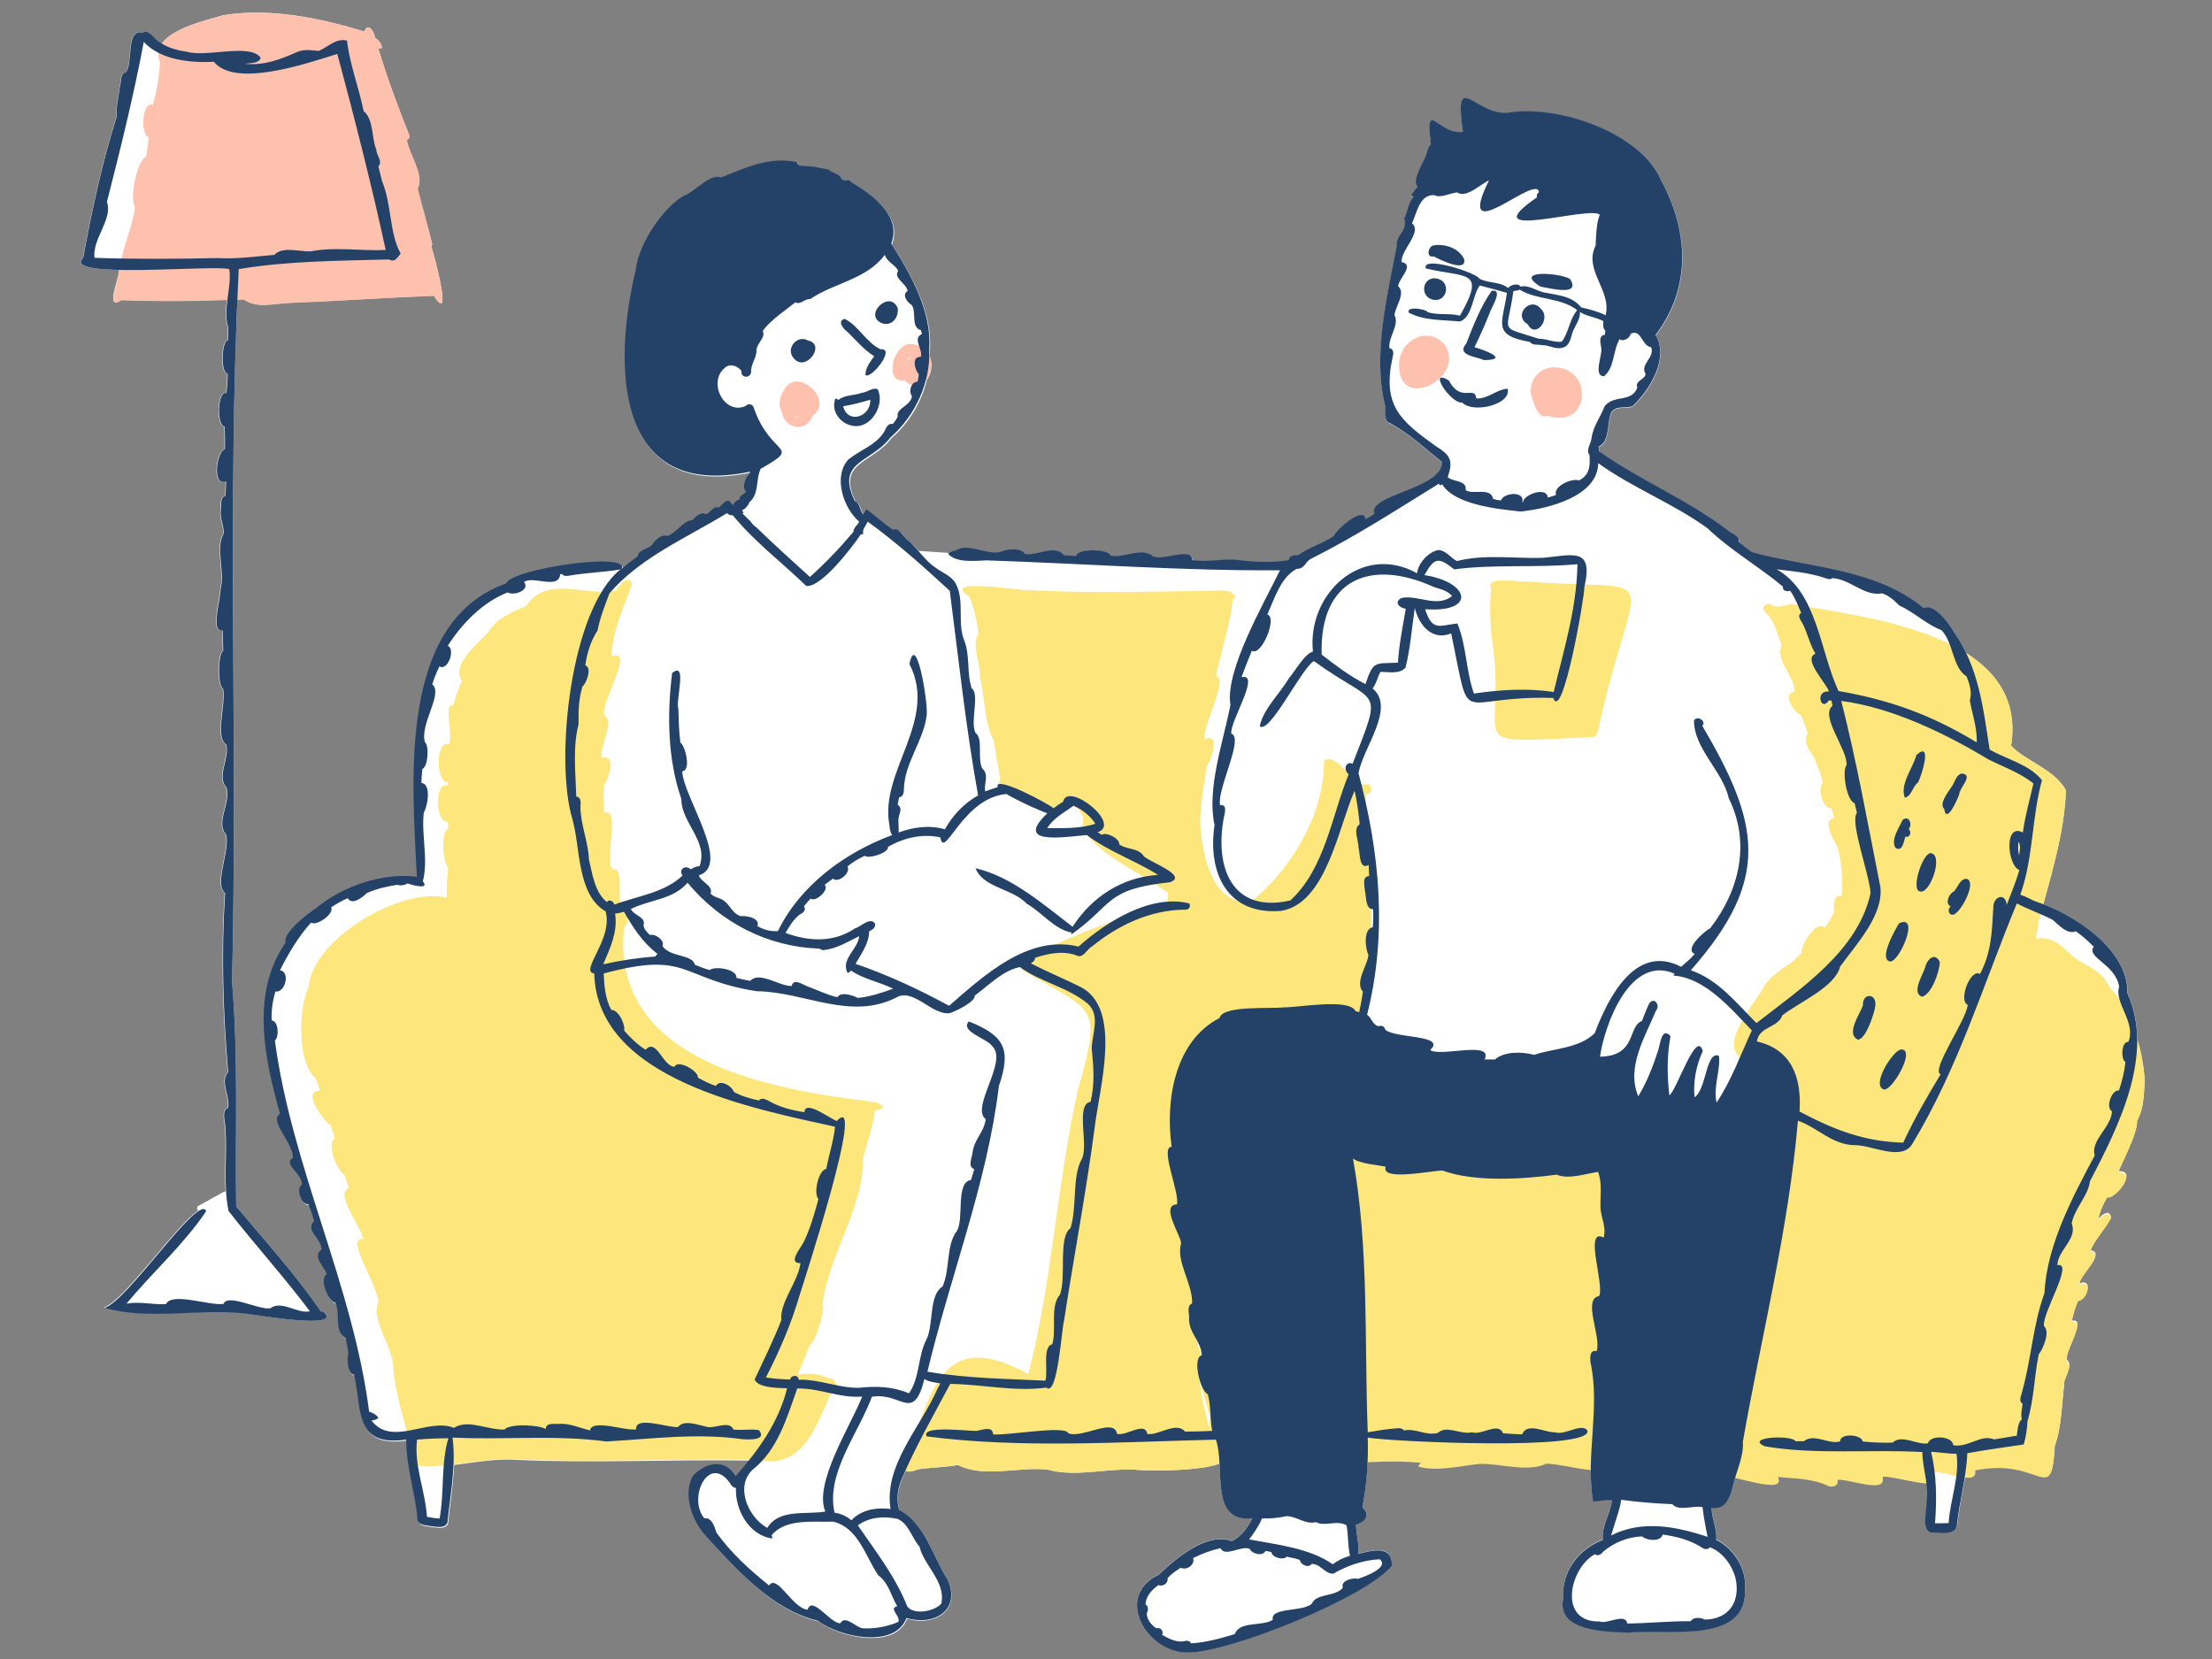 <?xml version="1.0" encoding="UTF-8"?> <svg xmlns="http://www.w3.org/2000/svg" xmlns:xlink="http://www.w3.org/1999/xlink" version="1.1" id="レイヤー_1" x="0px" y="0px" width="960px" height="720px" viewBox="0 0 960 720" style="enable-background:new 0 0 960 720;" xml:space="preserve"><rect x="0" y="0" width="960" height="720" fill="#808080" stroke="none"/> <style type="text/css"> .st0{fill:#FFFFFF;} .st1{fill:#FDE67C;} .st2{fill:#FEC1AE;} .st3{fill:#244267;} </style> <g> <g> <path class="st0" d="M930.8,469c-0.4-6-1.4-12.1-3.2-17.9c-0.1-6.8-1.3-13.5-4.2-19.9c0.5-17.9-20.5-32.5-36.6-38.7 c4.4-16.2,9.3-32.8,9.8-49.6c-5.3-9.2-16.6-12-23.8-19.2c3-19-5.8-31.6-19.5-40.3c-1.5-3.1-3.2-6-5.2-8.9 c-1.8-3.3-8.7-12.8-13-10.3c-20.9-17.5-51-17.7-74.7-24.4c-2-1.4-3.9-3-5.8-4.5c0.8-2.4-2.4-3.2-3.9-4.4 c-17.9-13.8-38.6-22.1-56.7-34.9c0-0.7,0-1.4-0.1-2c5-2,3.5-10.3,5.5-14.9c2.6-3.4,6.4-1.2,9.4-2.8c7.4-7,15.8-20.9,9.8-30.7 c15.6-20.7,14.4-44.9,2.4-67.2c-8.8-20.5-44.5-32.9-66.3-29.3c-14.1,1.6-23.8-19.9-19.7,8.3c-10.7,1.7-16.5-15.5-13.9,5.5 c-1.6,1.4-1.6,4-2.6,5.9c-1,2.4-5.8,10.2-3.2,12.5c-1,1.2-1.9,2.4-2.8,3.6c0.4,0.3,0.7,0.5,1.1,0.8c-2.2,2.1-2.7,6.4-3.9,9.1 c-0.3-0.5-0.6-1-1-1.6c3.7,7.3-2.9,7.9-2.5,14.2c-4.2,21.9-10.2,46.5-5.2,68c1,2.6-0.8,7.7,2.5,8.5c8.2,4.5,15.1,10.9,22.4,16.8 c0.4,11.7-32.6,14.2-29.3,22.5c-1.2,0.8-2.4,1.6-3.7,2.3c-1.2-6-12.9,4.7-14,7.4c-5,3.3-10.6,4.8-15.5,8.3c-1.9-0.2-3.8,0.3-4,2.1 c-8.2,1.3-15.8,0.7-23.5-0.2c-6.3-0.3-12,1.1-18.4,0.2c0.1-6-12.6,0.4-16.8-1.6c-5.4-4.3-12.4,0.9-18.6-0.4 c-0.8-2.9-14.6-3.2-14.9,0.2c-1.7-0.1-3.4-0.2-5.2-0.3c-4.2-5-11.7,0.4-17-0.6c-1.9-2.9-8.1-2.2-10.9-0.8 c-6.1,1.2-14.3-4.2-19.1-0.7c-1,0.1-1.9,0.4-2.7,0.9c-4.5-0.3-9-0.6-13.6-0.9c-1.3-1.5-2.7-3-4.2-4.2c-2-1.4-3.8-5.7-6.5-4.6 c-4-2.7-7.8-6.3-11.6-8.9c-0.4,0.8-0.9,1.5-1.4,2.3c-1.4-1.8-1.4-4.9-3.6-5.8c-8.5-17.5,7.1-16.6,15.4-27.6 c7.6-6.6,13.1-15.6,15.5-25.5c1.9-2.6,2.6-6.6,1.3-9.9c0-1.1,0-2.2,0-3.2c1.1-16.1-8-32.2-16.5-45.6c4.7-12.2-8.8-21.5-17-26.4 c-0.7-0.8-1.7-1.4-2.7-0.9c-1.7,0.2-2-1.7-3.2-2.4c-1.5-0.9-3.1-1.3-4.3-2.4c-1.6-0.3-3.2-0.7-4.8-0.9c0,0,0.1,0,0.1,0 c-1.5-0.4-3.1-0.4-4.7-0.6h0.1c-1.6-0.2-4,0.4-4.4-1.7c-11.6-2.7-22.5,2.4-32.8,6.6c-5.1-1.9-11.3,6.2-16.4,8 c-9.2,5.3-19.6,21.2-20.7,31.7c-9.9,40.8-9.9,100.6,49.5,88c0,0.3-0.1,0.6-0.2,0.9v0c-1.8,1.6-3.4,5.7-1.6,7.8 c-0.7,1.2-3,1.5-2.7,3.4c-1.3,0.1-2.2,1.2-3,2.4c-2-3.7-3.8-1.1-6,1.1c-2.3-0.9-3.7,2.2-5.6,2.9c-2.1-1.4-4.5,1.1-5.9,2.5 c-4.2,0.4-6.7,5.4-10.8,6.9c-2.5-1-5.6,1.9-6.8,4c-1.7,1.7-6,2.1-6.1,4.8c-2.5,1.8-4.7,3.5-7.1,5.6c4.4-7.9-48.2,0-50,6.2 c-47,16.7-40.9,84.9-38.8,127.3c-14.8-1.9-32.3,4.1-43.8,13.7c-2.5,1.5-14.8,10.8-13.1,14.8c-15.4,22-9.2,50.5-2.5,74.4 c-5.1,2.9,6,13.2,5.6,19.1c-4.6,2.8,4.4,7.4,3.9,11.7c-2.7,1.3-0.3,8.9,2.8,8.4c1,2.4,1.8,4.8,2.5,7.3c-4.1,4.3,3.4,7.9,3.2,12.4 c-4.2,3.1,1.5,7.9,2.3,10.8c-3.4,1.5,0.5,11.9,3.7,12.2c2.4,4.7-0.8,12.5,4.5,15.5c0.5,2.2,0.9,4.4,1.2,6.6 c-0.7,2.2-0.5,8.8,2.5,9.2c3.4,15.5,0,31.4,22.6,28.2c-0.1,11.4,3.7,22.3,4.8,33.7c-0.3,3.6,3.8,3.4,6.3,3.9 c2.2,0.2,5.8,1.1,6.8-1.7c0.8-8.3,2.2-16.8,2.6-25.3c9.1-1.1,18.2-2.9,27.4-2.2c33.2,1.5,67.4-0.3,100.9,0.3 c-1.9,2.3-3.8,4.6-5.7,6.9c-5.2-7.8-13.2-5.7-18.8,0.1c-4.2,8.1-0.4,18.8,5.1,25.4c13.5,14.8,29.1,32.5,49.2,37.4 c9.2,7,33.4,12.4,38.5-1.2c11.8,3.5,23.4-3.4,17.8-16.5c-6.5-10.1-10-24.8-21.2-30.5c-1.2-4.7-0.8-8.6,1.1-13.3 c0.5-1.3,1.1-2.6,1.7-3.9c1.1,0.7,3.3,0.3,5.3-0.6c5.7-0.9,11.6-0.8,17.4-1.9c11.6,5.8,26.4,0.6,39,2c12.5,3.6,27-1.1,40,0.2 c5.9,0.5,26.7,0.3,34.5-2.8c0.6,11.8,0,25.3,14.2,23.6c-1.9,4-4.9,8.1-8.9,9.9c-10.9-3.9-23.9,7.3-31.7,14.6 c-19.9,9.5-4.8,34.4,13,33.8c18.4-0.2,76.7-23.8,88.1-37.5c0.7-9.4-8.8-6.8-14.6-5.3c0.6-4.1-0.8-8.6-0.9-12.7 c3.7-1,6.6-4.1,2.8-7.6c1.3-6.4,1.9-13.1,2.2-19.7c7.9-0.5,15.8-0.5,23.6,0.3c-0.6,0.4-1.1,1-1.5,1.6c8.2,2.3,18.3-0.3,26.8-1.2 c9.2-0.1,20.7,3.8,28.9-0.1c6.2,0.3,12.7,2.1,19.1,2.8c0,4.7,0.2,9.3,1,13.8c2.3-0.2,5.5-0.8,8.2-0.7c-0.6,5.8-4.7,11.4-3.9,17.3 c-10.5,3.9-18.1,13.9-17.3,25.4c-3,14.6,18.9,14.4,28.5,14.9c16.4-1.9,52.1,5.6,50.4-19.6c0.7-8.1-4.9-17-12.5-20.7 c0.5-4.6-1.9-9.3-2-13.9c5.9,1,7.9-4.1,9.1-8.8c0.3-1.4,0.7-2.9,1.2-4.3c8.8,2.1,22,5.8,18.2-0.5c7.4,0.7,15.1,0.6,21.9,3.8 c1.8,1.1,5.3-0.1,4-2.5c4.3-0.9,22.2,6.5,19.7-1.3c2.5-0.7,13.7,2.6,19.3,2.8c0.3,2.7,0.5,5.3,0.1,8c0.2,3.6-2.4,11.8,1.9,13.3 c3.7-0.2,10,1.7,11.3-3c0.7-7,2.2-14,3.4-20.9c3,0.3,4.9-0.2,4.2-3.1c29-6,33.2,16.2,34.7-10.4c2.9-7.8,3-17.7,4-26.1 c-0.4-3.6,4.4-8.4,1.2-11.1c-0.9-4,9-18.2,2.2-16.9c0.6-3.1,1.5-6.2,2.8-9c4.2-0.5,6.4-9.6,0.5-7.2c0-4,11.8-13.4,4.7-14.4 c2.2-5.2,6.4-9.4,9-14.2c-0.7-3.9-4-1.2-5.5,0.6c0.6-3.5,2.2-6.8,3.9-9.8c3,1.3,13.6-11.2,4.9-10.9c0.5-2.2,8.5-16.8,8-22.2 C930.5,481.2,930.4,474.9,930.8,469z"></path> <path class="st0" d="M140.2,569.2c-0.3,0-0.6,0-0.9,0c-11-16.1-24.5-30.9-36.8-45.6c-0.5-32.6,1-64.9-1.8-97.4 c2.4-99.1-1.8-197.3,2.3-296.2c0.9,0,1.9-0.1,2.8-0.1c5.5,4.1,13.7,1.7,20.1,1.5c20.7-0.8,41.7-2.3,62.4-3.1 c8.5,13.6,0-18.1-1.1-21.3c0.2-0.3,0.3-0.7,0.3-1.1c-1.9-8-4.3-16-6.3-24c3.1-5.9-3.6-14.5-4.7-21.2c0.9-0.4,1.2-1,1.2-1.7 c-5-12.5-9.7-25.1-13.6-38.1c0.5,0.1,1.1,0.1,1.6,0c0-2-1.6-3.6-3.1-4.6c0-2.6-3.1-6.8-4.5-2.6c-19.4-5.9-40.9-10.4-61.2-7.1 c-6.8,2-21.8,5.4-26.7,12.3c-0.2-0.2-0.5-0.3-0.7-0.4c-2.2-1-5.2-6.4-7.7-4.3c-7.3-1.7-4.1,12.5-7.1,17c-2.8,0.8-2,4-2.7,5.9 c-0.5,4.4-1.8,9-1.4,13.4c-6.4,20-10.8,40.9-14.6,61.4c-4,3.8,4.1,5,15.7,5.2c0,0.3-0.1,0.5-0.1,0.8c-0.3,3.9-6.1,17,1.1,12.3 c15.3,0.6,30.5,0.4,45.8-0.1c-0.6,4.2-0.9,8.4,0.4,12.1c0,1.9-0.1,3.7-0.2,5.6c-2.8-0.1-3.2,14.5-0.1,14.3c0,2.7-0.2,5.7-0.5,8.5 c-4.1-1.1-4.3,14.3-0.8,14.5c0.1,3.2,0.2,6.5,0.1,9.7c0,0,0,0.1,0,0.2c-3.5,0.6-5.8,16.4,0.5,13.9c0,2.1-0.1,4.2-0.3,6.3 c-2.4,0.6-1.6,3.7-1.9,5.6c-0.8,4,1.5,7.1,1.1,10.9c-3.6,6.6,0.8,16.4-1.3,24c0.4,3.3-4.7,18.9,0.9,17.9c0.1,2.9,0.2,5.9,0.3,8.8 c-2.3,1.1-2.5,15.2-0.1,16.5c1.4,6-3.6,21.4,1.4,24.2c1.6,6.1-4.4,13.8,0.1,18.7c2.1,6.3-4.9,15.2-0.2,20.3 c1.9,7.1-5.4,21.6-0.4,25.5c-1.7,25.6-0.9,51.6,1.3,77.7c-3.7,4.1,1,10.6,0,15.5c-3.4,1.3-0.8,7.1-1.1,9.9c0,0,0-0.1,0-0.1 c0.5,8.8-0.4,17.7,0.2,26.5c-0.2,0-0.5,0-0.7,0.1c-3.7,2-7.3,4.1-11,6.1c-0.9,0.5-0.8,1.6-0.2,2.1c-9,5.6-32.8,40.1-41,42 c19.5,5.6,41.1,0.1,61.3,2.5C110.2,570.5,150,577.5,140.2,569.2z"></path> </g> <g> <path class="st1" d="M930.8,469c-0.6-9.6-2.9-19.6-7.4-28.1c0.8-3.9-6.1-9.7-8.4-13.3c-2.3-5.9-9.8-8.5-14.8-12 c-4.6-4.3-9.6-9.7-16.7-8.2c0.1-1.7,1.2-4.8,1.2-7.2c4.8-18.6,11.2-37.9,11.9-57.3c-5.3-9.2-16.6-12-23.8-19.2 c7.7-48.5-61.6-55.5-95.5-61.6c-2.7,0.5-5.4,1.9-8.1,0.7c-2.2-2-5.6,0.9-3,3c4,3.6,5.1,9.2,7,14.3c-2.9,6.9,6.1,13.4,5.5,20.3 c-5.8,0.5,0.6,9.5,2.8,9.9c1.2,2.6,2.2,5.3,3.1,8.1c-2.3,2.4,0.5,8,2.6,9.9c1.4,3.8,3,7.5,4,11.4c-2.7,2.5,0.4,12.2,3.5,10.9 c0.5,1.5,1,2.9,1.4,4.5c-6.2,0.3,0.8,11.3,1.5,12.8c1.8,6.6,2,14.1,1.8,21c-3.6-1.1-3.9,4.2-3.3,6.6c-1.1,2.6-2.4,4.9-4.3,7.1 c-3.3-3.6-10.7,7.8-9.8,10.8c-1.5,1.6-3.1,3-4.8,4.6c-4.4,2.6-10.8,7.3-12.6,12c-24.4,34.5-6.6,23,6.7,47.5c2,8.2-4.8,15.8-4,24.2 c-12.5-7.4-27.1-8.9-40.7-13.1c-20.7-10.7-43.5-10.8-65.6-16.3c-56.3-16.2-99.6,0.1-95.9,65.1c4.4,32.6-6.2,68.6,6.5,99.2 c14.9-1.6,30.3-3.2,45.4-1.7c-0.6,0.4-1.1,1-1.5,1.6c8.2,2.3,18.3-0.3,26.8-1.2c9.2-0.1,20.7,3.8,28.9-0.1 c9,0.5,18.8,4.2,27.4,2.6c7.2,0.5,15.3,3.3,22.3,1.7c5.2-0.7,24.3,6.2,25.4,0.8c4-0.6,30.1,9.1,25,0.7c7.4,0.7,15.1,0.6,21.9,3.8 c1.8,1.1,5.3-0.1,4-2.5c4.3-0.9,22.2,6.5,19.7-1.3c4.1-1.1,30.6,8.1,19.9-1.8c4.6-2.4,22.3,6.7,20.2-1c29-6,33.2,16.2,34.7-10.4 c2.9-7.8,3-17.7,4-26.1c-0.4-3.6,4.4-8.4,1.2-11.1c-0.9-4,9-18.2,2.2-16.9c0.6-3.1,1.5-6.2,2.8-9c4.2-0.5,6.4-9.6,0.5-7.2 c0-4,11.8-13.4,4.7-14.4c2.2-5.2,6.4-9.4,9-14.2c-0.7-3.9-4-1.2-5.5,0.6c0.6-3.5,2.2-6.8,3.9-9.8c3,1.3,13.6-11.2,4.9-10.9 c0.5-2.2,8.5-16.8,8-22.2C930.5,481.2,930.4,474.9,930.8,469z"></path> <path class="st1" d="M577.2,438.2c4.8,0.3,6.9,5,10.8,6.9c7.5,1.8,7.8-52.7,6.6-59.2c0.6-4.4,1-8.9,1.1-13.3 c1.8-9.1-3.9-18.7-2.7-28c3.4-0.1,2.5-5.3-0.8-4.1c-5.8-0.9-12.4-14.2-17.6-10.3c0.3,22.8-14,47-31.8,61.3 c-16.8,1.5-21.2-21-21.9-34c0-8.3,1.6-16.8,2.8-24.8c2-2.5,6.2-15.4-0.9-11.7c-1-6.3,10.7-26.9,4.9-27.7 c2.5-11.2,6.1-22.2,7.4-33.5c0.5-0.1,0.9-0.3,1.2-0.7c-1.7-3-5.2-3-8.3-2.7c-27.6,0.3-55.1,1.2-82.7-0.3 c-3.6,0.1-37.7-5.5-24.7,2.8c2.2,5,3.3,10.7,4.1,16.1c-3.3,4.8,0.9,13.2,0.7,19.2c2.1,8.9,1.7,19.4,5.9,27.3 c0.7,5.6,1.9,11.2,2.9,16.8c-4,6,8.9,6.7,12.4,9.1c5.6,2.9,11.1,12.7,15.3,2.3c5.5-1.9,9.9,4.6,7.5,9.6 c8.5,12.9,25.6,19.1,37.6,28.3c-0.1,1.7-0.2,3.3-0.3,5.2c-8.4,0.8-65.1,20.4-63.3,28c31.5,19.1,35.3,13.8,24.3,52.6 c-9,40.7-11,82.5-21.4,123c-38.4-21.2-41.8,8.4-53.5,37.6c-2.6,5.2,1.5,5.4,5.4,3.7c5.7-0.9,11.6-0.8,17.4-1.9 c11.6,5.8,26.4,0.6,39,2c12.5,3.6,27-1.1,40,0.2c6.9,0.6,34.3,0.2,37.2-4.6c3-3.2-0.6-9.2-0.6-13.3c5.2,1-2-14.6-1.8-18 c-3-6.9-6.3-54.9-13.4-51.2c-3.7-24.4-1.6-49-0.3-73.4C516.9,439.7,547.9,439.3,577.2,438.2z M525.1,614.9 c-0.2,1.5-0.3,3.1-0.3,4.7c-1.7-6.7-3.6-13.4-4.2-20.3C522.1,604.5,523.6,609.7,525.1,614.9z M521.3,587.8 c-2.8-6.4-3.4-13.2-3.6-20.1C518.7,574.5,520,581.1,521.3,587.8z"></path> <path class="st1" d="M379.7,478.3c-44.3-5.3-115.3-17.2-108.8-76c2.3-1.3,2.1-7.4-0.8-7.9c-3-4.2,1.5-17.6-4.5-17.3 c-3.1-4.7,3.7-27.3-3.4-24.2c-0.2-4.1-0.3-8.1-0.1-12.2c1.6-1.6,6-13.6-0.9-11.8c-1.2-5.3,5.9-15.4,1-18.6 c-1.7-4.8,13.8-30,3.1-25.3c0.6-11.1,5.1-21.1,9-31.3c-1.1-4.9-5.7,0.1-6.9,2.5c-13.5,3.2-29.5-7.3-39.3,7 c-6,2.3-13,5.5-16.2,11.2c-3.6,4.1-16.5,14.1-11.4,21.1c-1.5,3.4-2.8,6.9-3.7,10.5c-4.8-0.7,0.3,12.7-2.1,17 c-5.9-1.8-5.5,17.5-0.2,16.4c-0.1,0.5-0.1,1.1-0.2,1.6c-5.9-2.3-5.4,16.7,0.1,15.6c0.1,1,0.1,1.9,0.2,2.9 c-3.4,1.4-2.5,14.6-0.1,17.1c-0.4,4.3-0.7,8.6-0.6,13c-20-4.9-58.4,18-60,38.9c-4.4,9.1-4.9,33,3.1,39.4c0.6,1.8,1.3,3.6,1.9,5.5 c-8.6-0.3,2.5,14.3,4.5,14.8c0.7,2,1.4,4,2,6c-4,2,0.9,13.9,4.1,15.6c0.6,1.9,1.2,3.8,1.9,5.7c-6.3,3.1,5.7,17.2,6.3,22.3 c-8.6-1.5,7.3,21.7,6.4,27.5c-3,7.4,6,18.8,6.5,27.3c0.6,11.4,5.2,24.6,7.8,36.3c0.6,2.4,0,6.5,3,7.2c14.6,1.2,28.8-3.8,43.2-2.8 c34.3,1.6,69.7-0.5,104.4,0.3c19.7,4.5,25.6-15.7,32-29.9c2.2,0.4,3.2-2.6,1.4-3.7c-0.1-1.1-1.4-2-2.5-1.7 c-4.2-2.2-9.1-2.4-13.6-1.8c1.8-4.4,3.6-8.8,5.3-13.2c1.9,0.6,7-16.1,5.3-16.9c2.6-21.8,17.9-41.6,17.6-63.4 c1.7-7,4.4-13.9,5.2-21.1c0.9-0.1,1.8-0.3,2.7-0.7C385,481.1,381.2,478.3,379.7,478.3z"></path> <path class="st1" d="M647.3,276c7.9,48.8-16.5,46.6,43.6,43.9c2,0.1,2.6-2.1,2.8-3.7c16.3-73.4,30.6-59.2-30.6-63.8 c-3.6,0.4-18.5-2.6-16,2.7C646.5,262.1,646.7,269.2,647.3,276z"></path> <path class="st2" d="M340.2,169.4c-1.3,1.9-2,4.4-1.8,7c0.1,0.9,0.5,1.7,1,2.5c0,0,0,0,0,0c0,0,0,0,0,0l0,0 c1,7.4,10.7,8.9,13.2,1.6c0,0,0,0,0,0c0,0,0,0,0,0l0,0C362.5,173.7,345.6,158.5,340.2,169.4z M344.7,180.7 C344.7,180.6,344.7,180.6,344.7,180.7c0.7,0.3,1.4,0.5,2.2,0.6C346.1,181.6,345.4,181.4,344.7,180.7z"></path> <path class="st2" d="M395.8,149.3c-8.1-1-12.6,17.3-3.2,15.8C402.6,174.7,411.1,150.9,395.8,149.3z M393.3,156.7 C393.4,156.7,393.4,156.7,393.3,156.7C393.4,156.7,393.4,156.7,393.3,156.7c0.5-0.9,1.2-1.6,2.2-1.8 C395,155.4,394,156.1,393.3,156.7z M398.6,162C398.6,162,398.6,162,398.6,162C398.6,162,398.6,162,398.6,162 c0.4-0.9,1.1-1.6,1.7-2.4c0,0,0,0,0,0c0,0,0,0,0,0C400,160.6,399.3,161.4,398.6,162z"></path> <path class="st2" d="M674.1,159.4c-6.9,0.2-11.5,7.2-9.2,13.4c1,2.7,2.8,9.4,6.7,7.6C690.2,186.8,692,159.2,674.1,159.4z"></path> <path class="st2" d="M607.2,158c-0.6,21.4,29.4,6,19.8-8.4C619.6,141,607.2,147.9,607.2,158z"></path> <path class="st2" d="M187.6,105.9c-1.9-8-4.3-16-6.3-24c3.1-5.9-3.6-14.5-4.7-21.2c0.9-0.4,1.2-1,1.2-1.7 c-5-12.5-9.7-25.1-13.6-38.1c0.5,0.1,1.1,0.1,1.6,0c0-2-1.6-3.6-3.1-4.6c0-2.6-3.1-6.8-4.5-2.6c-19.4-5.9-40.9-10.4-61.2-7.1 c-9.1,2.7-32.6,7.7-27.6,20.4c-0.1,6.3-1.5,12.4-3,18.5c-4.6-2.1-5.7,13-1.9,13.9c-0.2,2.9-0.6,5.7-1.1,8.6 c-4.1,1.9-7.2,17.8-4.8,22c-1.3,9.5-6,18.7-6.9,28c-0.3,3.9-6.1,17,1.1,12.3c17.6,0.7,35.3,0.4,53-0.3c5.5,4.1,13.7,1.7,20.1,1.5 c20.7-0.8,41.7-2.3,62.4-3.1c8.5,13.6,0-18.1-1.1-21.3C187.5,106.6,187.6,106.3,187.6,105.9z"></path> </g> <g> <path class="st3" d="M411.4,685.8c-6.5-10.1-10-24.8-21.2-30.5c-1.2-4.7-0.8-8.6,1.1-13.3c5.9-13.9,13.8-27.7,21.1-41.4 c13.8,0.2,28.1,3.5,41.7,1.6c4.9,4.3,6.6-25.2,7.7-29.1c4.3-28.1,9.6-55.8,13.3-83.9c2-17,12.3-51.8-6.4-61 c-7.1-3.5-14.3-6.5-21.3-10.1c1.1-0.7,1.9-1.5,1.8-2.4c5.6-1.9,12.1-3.2,17.9-1.1c2.9,1.7,4.6-2.7,6.9-3.9 c11.2-9.1,24.8-15.6,39.5-15.9c1.9,0.2,3.5-0.5,2.7-2.7c-16.6-4.2-35.8,7.7-48.1,18.7c-21.9-5.3-41.1,12.6-56.2,25.7 c-13.3-7.2-26.6-13.4-40.6-18.2c2.5-4.4,5.9-8.9,5.9-14.1c1.6-0.8,3-1.7,2.5-3.5c-2.3-2.8-6,1.5-8.6,2.2c-9.4,6.3-20,5.7-30.2,2 c1.8-3,3.4-5.9,6.3-8.1c1.4-0.5,2.8-2,1.7-3.5c0.9-1.1,1.9-2.3,2.9-3.3c2.1,1.7,8.3-3.8,6.1-6c1.2-0.9,2.4-1.8,3.6-2.7 c2.3,2.2,7.9-2.6,6.3-5.2c2.2-2,4.8-3.4,7.5-4.7c1.6,1.5,10.6-1.3,10.1-3.9c6.9-3.9,14.8-5.8,22.7-4.1 c1.7,10.3,9.6-17.2,28.7-18.8c6.1,3.6,16.4,8.1,17.8,8.3c-14.8,14,6.8,10.4,17.1,9.5c9.3,7.1,20.9,11,30.9,17.3 c-15.6,1-28.7,9.5-37.1,22.5c-12.6-9.6-26.3-21.7-42.1-25.4c3.2,8.5,16.1,8.8,22.2,15.4c6.4,3.6,12.1,11.2,19.4,12.5 c0,0.3,0,0.5,0,0.8c18.3-12.8,14.2-19.6,42.7-22.6c8.3-2.8-8.8-8.8-11.3-11.3c-2.1-3.7-7.7-2.8-10.7-5.2c0.5-2.4-5.7-5.5-7.5-4.1 c-0.4-0.3-1.1-0.7-1.9-1.1c10.9-3.5-12.9-22.2-14.9-13.3c-1.1,0.7-2.6,1.7-4.2,2.9c-1.4-1.6-26-14.8-24.2-9.2 c-1.9,0.7-3.6,1.1-5.4,1.9c-0.8-3.4,1.9-7.2-1.3-10c-2.3-4.4,0.6-13-3-15.5c-2.3-5.4,2-16.7-1.6-19.3c-2.2-6.7-0.7-13.7-3-20.1 c-3.5-8.2,0.1-17.4-3.8-25.1c-1.9-3.7-6-4.9-9.1-7.3c-4.6-3.1-7.6-8.3-11.7-11.7c-2-1.4-3.8-5.7-6.5-4.6c-4-2.7-7.8-6.3-11.6-8.9 c-0.4,0.8-0.9,1.5-1.4,2.3c-1.4-1.8-1.4-4.9-3.6-5.8c-8.5-17.5,7.1-16.6,15.4-27.6c10.8-9.4,17.6-24,16.9-38.6 c1.1-16.1-8-32.2-16.5-45.6c4.7-12.2-8.8-21.5-17-26.4c-0.7-0.8-1.7-1.4-2.7-0.9c-1.7,0.2-2-1.7-3.2-2.4c-1.5-0.9-3.1-1.3-4.3-2.4 c-1.6-0.3-3.2-0.7-4.8-0.9c0,0,0.1,0,0.1,0c-1.5-0.4-3.1-0.4-4.7-0.6c0,0,0,0,0.1,0c-1.6-0.2-4,0.4-4.4-1.7 c-11.6-2.7-22.5,2.4-32.8,6.6c-5.1-1.9-11.3,6.2-16.4,8c-9.2,5.3-19.6,21.2-20.7,31.7c-9.9,40.8-9.9,100.6,49.5,88 c0,0.3-0.1,0.6-0.2,0.9c0,0,0,0,0,0c-1.8,1.6-3.4,5.7-1.6,7.8c-0.7,1.2-3,1.5-2.7,3.4c-1.3,0.1-2.2,1.2-3,2.4 c-2-3.7-3.8-1.1-6,1.1c-2.3-0.9-3.7,2.2-5.6,2.9c-2.1-1.4-4.5,1.1-5.9,2.5c-4.2,0.4-6.7,5.4-10.8,6.9c-2.5-1-5.6,1.9-6.8,4 c-1.7,1.7-6,2.1-6.1,4.8c-2.5,1.8-4.7,3.5-7.1,5.6c4.4-7.9-48.2,0-50,6.2c-47,16.7-40.9,84.9-38.8,127.3 c-14.8-1.9-32.3,4.1-43.8,13.7c-2.5,1.5-14.8,10.8-13.1,14.8c-15.4,22-9.2,50.5-2.5,74.4c-5.1,2.9,6,13.2,5.6,19.1 c-4.6,2.8,4.4,7.4,3.9,11.7c-2.7,1.3-0.3,8.9,2.8,8.4c1,2.4,1.8,4.8,2.5,7.3c-4.1,4.3,3.4,7.9,3.2,12.4c-4.2,3.1,1.5,7.9,2.3,10.8 c-3.4,1.5,0.5,11.9,3.7,12.2c2.4,4.7-0.8,12.5,4.5,15.5c0.5,2.2,0.9,4.4,1.2,6.6c-0.7,2.2-0.5,8.8,2.5,9.2 c3.4,15.5,0,31.4,22.6,28.2c-0.1,11.4,3.7,22.3,4.8,33.7c-0.3,3.6,3.8,3.4,6.3,3.9c2.2,0.2,5.8,1.1,6.8-1.7 c1.2-12.1,3.8-24.7,2.2-36.8c22.3,1.1,44.7-1.3,66.8,1.7h-0.1c19.6-1.1,39.2-3.8,59.1-1c2.7,0.2,10.8,0.6,7.2-3.9 c-3.5-0.7-7.4,0.2-11.1-0.3c-1.9-4.3-8.4,0.1-12.1-1.3c-3.4-0.7-9.5-3.1-11.9,0.2c-3.8,0.6-18.8-5.1-18.2,1 c-3.9,1-19.4-4.7-20,0.5c-4.5-1-8.8-3.3-14-2.8c-2,0-5.3-0.5-5.2,2.2c-2.8-1.8-15.6-2.5-18,0.2c-6.8,0.4-15.9-4.7-21.9-0.7 c-11.1-4.6-26.9,8.4-35.8-3.2c1-0.1,2.2-0.4,3-1.1c-0.6-1.2-2.3-2.3-4-2.7c-7-55-33.6-106.1-40.9-161.1c1.9-1.5,1.6-8.6-1.4-8.7 c-0.2-4.3,0.4-8.4,1.6-12.6c4.3,0.8,6.6-8.7,2-9.2c3.7-7.4,8.2-14.9,13.5-20.7c2.3,1.7,10.2-3.8,8.7-6.6c1-0.7,2.1-1.3,3.2-2 c0,0,0,0,0,0c1.3-0.7,2.6-1.4,4-2c1.8,3.3,6.5-0.4,8.3-2.2c4.2-1.9,8.7-2.9,13.2-3.6c1.4,0.5,3.2,0.2,4.5-0.6 c1.7,0.7,9.9,2.9,6.6-0.9c2.5-9.6-0.7-19.8,0.4-29.8c1.7-2.7,3.4-12.5-1-12.9c0-2,0.2-4.1,0.4-6.1c2.4-0.8,3.1-10,1.1-11.6 c-2.3-7.9,8.1-21.1,3.2-25.1c0.8-2.7,1.9-5.3,3.1-7.8c3.7,2.2,7.1-7.6,3.6-8.9c6.2-9.7,15.1-18.9,26-23.2c2.5,1.6,10-0.9,7.1-4.5 c0,0,0,0,0,0c3.8-2.9,15.2,3.5,15.7-3.4c0.3,0,0.5-0.1,0.8-0.1c0.7,1.1,2.2,0.9,3.4,0.7c7.2-1.3,14.8-1.4,22-2.7 c-21.8,17.4-28.5,82.5-21,108c3.7,12.4,1.9,33.1,14.5,40.4c3.5,11.9-11.6,26.2-4.9,27c1.2,46.1,69.2,58.6,104.5,66.5 c-0.6,6.1-2.7,12.2-3.8,18.3c-3.4,0.4-5.7,10.8-3.4,13.1c-1.8,6.5-3.6,13.2-6.7,19.2c-1.2,2.2-6.7,8.8-1.1,8.6 c-1.1,8.4-9.1,16.9-8.3,24.7c-3.4,8.8-7.7,17.4-11.6,25.8c1.3,3.2,7.9,3.7,14.1,3.8c-3.7,14.8-12.3,26.7-22.2,38 c-5.2-7.8-13.2-5.7-18.8,0.1c-4.2,8.1-0.4,18.8,5.1,25.4c13.5,14.8,29.1,32.5,49.2,37.4c9.2,7,33.4,12.4,38.5-1.2 C405.4,705.8,417,698.9,411.4,685.8z M465.9,349.7c3.7,1.5,7.3,4.4,9.5,7.8c-6.5,2.2-14,1.9-20.9,1.9 C457.2,355,461.8,352.7,465.9,349.7z M194.6,624.2c-3.3,10.8-1.7,23.3-3.8,34.8c-1.9,0-3.7-0.4-5.5-0.7 c-0.7-11.2-5.7-22.3-4.3-33.5C185.5,624.4,190,624.2,194.6,624.2z M406.8,602.9c-7.3,16.5-23.4,33.3-20.3,52 c-6.1-0.8-12.7,0.3-17,4.9c-2.2-1.9-4.7-2.9-7.3-3.3c-3.9-16.9,10.3-34.4,16.2-50.3c12.8-2.2,17.9,11.5,22.8-7.7 c2,1.3,4.6,1.4,6.9,1.9C407.6,601.3,407.2,602.3,406.8,602.9z M378.7,658.7c0,0-0.2,0.1-0.2,0.1 C378.6,658.8,378.7,658.7,378.7,658.7z M355.5,411.7c0.6,0.2,1.2,0.8,2.1,0.6c0,0,0,0-0.1,0c5.5-0.5,10.4-3.6,15.4-6 c-0.5,5.5-7.5,9.5-5.4,15.2c0.4,1.4,1.2,0.4,1.8-0.3c5.5,3.8,12.4,4.9,18.3,7.9c-4.9,1.8-10.1,3.5-15.3,4 c-2.1-1.1-7.4-2.9-8.9-0.3c-4.6-1.1-8.8-3.2-13.4-4.9c-1.9-0.8-5.7-3.4-6.4,0c-5,0.3-14.1-6.6-18-2.2c-2-0.4-4-0.8-6-1.3 c0.5-3.8-9.4-5.3-11.6-3.4c-2.2-0.6-4.3-1.4-6.4-2.3c-1.2-4.7-10.6-3.1-14.1-8.1c1.2-2.5-3.2-5.5-5.4-4.8 c-1.2-1.1-2.7-2.5-2.8-4.3c1.1-3.6-4.1-4-5.5-7c8.2-4.1,18.3-4,24.6-11.4C312.7,400.4,333.1,410.9,355.5,411.7z M325.3,217.9 c4.2-3.5,2.7-9.9,4.7-14.1c0-0.1-0.1-0.2-0.1-0.2c18.9-10.8,4.6-4.8-2.9-27c-0.6-1.4-2.6-1.5-3.4-0.4c-9.7,4.3-17.2-11.6-8-17.3 c2.2-1,4.9,0.3,6.2,2.1c-0.5,3.1,3.9,3.4,4.2,0.4c-0.3-3.3,2.5-6.2,2.3-9.5c0.2-3.1,4.2-5.4,2.7-8.3c3.8-5,9.2-8.4,14.2-12.4 c2.1,1.3,4.1-1.7,6.4-1.4c10.2-7,24.5-8.5,32.4-19.2c1,3.2,4.4,4.1,5.8,6.9c-2.2,3.4,3.6,5.4,4.1,8.8c-2.7,1.6-0.1,5,1.8,6.1 c2.2,3-0.6,9.7,4,10.9c0.2,0.6,0.2,1.2,0.4,1.7c-4.3,1.8,0.6,6.7-0.5,9.9c-4-0.4-2.7,5.6-0.9,7.4c0,1.2-0.2,2.3-0.5,3.4 c-2.8-0.2-4,4.3-2.4,6.2c-0.5,4.3-7.1,5.2-6.2,9c-0.6,1.1-1.3,2.1-2.1,3.1c-2-0.5-3,1.7-3.6,3.1c-3.5,6-10.5,8.1-15.7,12.3 c-6.7,7.2-2.3,21.1,4.7,27c-0.7,1.5-2.6,2.7-2.5,4.4c-5.8,6.9-12.2,13.6-18.9,19.6c-7.8-7.1-15.6-14.1-23.2-21.5c0,0,0,0,0,0 c-1.2-0.7-2.1-1.9-2.9-3.1c0,0,0,0.1-0.1,0.1c-1-1-2.1-2.1-3.1-3.1c0.2-0.1,0.4-0.2,0.6-0.3c-0.3-0.3-0.5-0.7-0.8-1 C323.5,220.9,324.7,219.4,325.3,217.9z M255.6,373.1c-0.3-8.1-3.7-15-3.7-23.3c0.2-1.5,0.3-3.9-1.8-4.1c-0.3-10.6-1.6-21.3,1-31.4 c-0.1-5.5,0-10.8,1.7-16.4c1.7-1.2,4.3-8.4,1.2-9.1c0.8-5.4,2.3-10.5,5.3-15.1c1.1-5.5,3.1-10.7,5.2-16.2 c13.6-15.8,34-24.3,51-34.8c1,1,1.8,0.8,2.6,1c9.6,11.7,21.1,20.2,31.8,30.6c6.5,0.8,19.7-16.5,23.7-22.4c0.4,0,0.7,0,1.1-0.2 c-0.7-1.8,1.2-3.7,1.9-5.3c12.6,9.1,24.5,19.8,35.6,30c3.8,29.4,7,59.6,12.3,88.8c-6,3.4-11,8.5-14.4,14.7 c-6.7-1.9-13.6-1-20.1,1.4c0.1-2-0.1-4.5-0.1-5.2c-0.2-2.2,2.3-5.3-0.3-6.8c0.2-1.1,0.4-2.2,0.6-3.3c1.8-0.1,2.1-2.1,2.1-3.5 c0.2-11.2,8.2-20.5,9.8-31.5c1.1-4-4.4-38.1-7.4-22.8c12.6,24.5-13.1,46.5-8.7,69.8c0.1,1.5,0.3,3.1,1.2,4.4 c-20.6,7.7-39.8,21.7-49.6,41.7c-3.2,0.2-6-0.5-8.9-2.2c1.4-3.5-4.9-4.6-7.3-4.3c-3.7-1.3-4.2-4.4-7-6.5c-1.9-1.7-4.4-1.4-6-3.3 c1.2-3.6-4.1-4.8-5.1-7.9c14.4-4.5-6.9-34.2-7.2-45.2c4-0.2,1.3-11.1-0.8-12.4c-0.7-4.9-0.7-9.7-0.9-14.7 c-1.3-3.3,4.1-21.1-2.7-15.5c-2.2,17.8-2,37.4,4,54.6c-0.1,10.4,11.9,18.4,7.9,29.2c-1.3,0.1-2.7,0.6-3.8,1.4 c-2.2-2.1-5.5-0.1-3.6,2.7c-7.8,7.5-19.8,8.9-29.6,12.6c-0.2-1.4-2.3-2.6-3.2-1.1C258.1,387.3,257.1,379.2,255.6,373.1z M267,396.9c0-0.1,0-0.3-0.1-0.4c1.3-0.1,2.6-0.4,3.9-0.8c3.9,6.8,8.1,13.4,14.6,18.3c-0.4,0.3-0.7,0.6-0.9,1.1 c-7.7,0.6-15.2,1.7-22.7,3.4C264.7,411.7,268.1,404.6,267,396.9z M347.1,561.9c1.5-4.9,29.2-89.6,16.1-75.4 c-2.8-0.8-13.8-9.5-14.1-3.8c-5.6-0.9-10.9-2.2-15.8-5.1c-1.2-0.6-2.9-1.3-3.9,0c-3.9-0.8-7.3-1.8-10.9-3.7 c-0.8-2.6-6.1-5.7-7.8-2.6c-2.7-0.9-5.3-2.2-7.8-3.6c0.4-2.8-8.7-8.1-10.2-4.7c-5.2-0.4-7.8-12.7-12.5-7.4 c-3.6-2.3-6.5-5.1-9.3-8.3c0.5-2.8-2.5-9.1-5.6-9c-2.6-4.8-3.1-10.4-3.3-15.8c37.3-10.1,32.9,2.4,66.5,7.7 c21,0.2,41,13.3,61.5,2.2c7.2-2.7,14.8,8.3,22.2,7.3c2.5-0.8,11.3-5,10.8-7.6c6.3-4.6,12.2-10.9,19.6-12.4 c9.1,6.6,20.9,8.7,29.6,16c5.5,5.2,1.7,13,1.6,19.4c0.8,7.8,1.4,15.2-0.5,23.1c-6.7,0.9-0.7,19-3.8,24.8c-4.3,7.6-2,20.8-4.9,30 c-5.5,4-1.7,21.1-4.6,28.9c-4.4,5-1.4,14.9-3.3,21.5c-4.5,1-1.7,11.9-3,15.8c-17-0.8-34.4-1-51.2-3.9c9.8-41.2,26-82,31-123.9 c5.4-15.9,2.7-21.8-13-28.1c-4.1,4.3,7.9,7.4,10.1,10.7c7.1,6.5-9.6,26.7-2.8,31.7c-0.7,5.7-5,8.7-5.7,14.4 c-0.2,2.2-2.3,6.2,0.7,7.3c-0.4,1.6-0.9,3.2-1.4,4.7c-6.8,1-2.9,16.9-6.1,22.1c-4.8,6.2-2.9,16.6-6.2,24.1 c-6.2,3.9-3.7,16.5-7.1,23.2c-3.7,7.1-2.7,16.2-7.5,23.2c-7.1-3-14.2-3.2-21.8-2.4c-8.9,0.1-17.2-3.8-26.1-3.5 c0-2.2-3.2-2.2-3.7-0.1c-3.5-0.1-7-0.3-10.5-0.9C338.3,586.4,343.5,574.3,347.1,561.9z M326.8,637.7c10.7-8.5,14.6-22.1,19.2-35.1 c10-0.2,18.2,4.3,28.2,3.5c-5,12.6-21.2,37.8-16,49.9c-8.4,1.5-20-1.4-25.2,7.1C324.6,658.5,318.8,644.9,326.8,637.7z M389.9,703.9c-4.7,2-9.9,3-15,2.8c-3.2,0.1-8-6.2-10.2-2.2c-4.4,0.1-12.3-12.3-14.2-5.9c-6.5-0.5-13.4-15.8-16.7-10.5 c-8.5-6.8-16.5-14.1-22.9-23c-0.7-2.4-2.1-6.8-5.2-6.1c-7.6-9.1,2.4-29.3,11.8-14.3c0.4,0.6,1.2,1,1.9,1.1 c-0.4,9.5,5.7,20.6,15.8,21.9c0-0.5-0.2-1-0.3-1.5c6.4-7.3,17.7-5.5,26.7-5.8c10.8,2.5,14,15,19.5,23.2c4.7,3.5,5.5,8.8,8.3,13.5 C385.5,698.1,390.9,701.3,389.9,703.9z M408.5,696c-3.1,3.5-12.2,5-14.8,1.1c-4.9-12.6-13.8-24-21.4-35.1 c4.9-3.6,11.3-4.1,17.3-2.8c4.8,2.1,6.2,8.4,9.5,12.1C400.8,679.2,410.7,686.6,408.5,696z"></path> <path class="st3" d="M634.6,174.7c4.6,4.9,21.5,0.9,19.7-6c-4.9,0.3-8.7,4.6-13.6,4.2c-0.6-5.9-6.7,2.2-11.9-7.8 C619.2,159.4,629.7,175.4,634.6,174.7z"></path> <path class="st3" d="M644.1,156.3c11.3-0.2,0.3-4.4-4.2-5.6c2.5-5,4.8-10.3,6.9-15.6c0.7-2,5.7-9.8,0.6-8.9 c-4.7,6.6-8.1,15.3-11,22.8C631.8,154.3,640.7,154.7,644.1,156.3z"></path> <path class="st3" d="M668.6,124.4c3.7,0.6,17.8,4.4,12.8-3.3C677.4,118.4,656.1,116.8,668.6,124.4z"></path> <path class="st3" d="M622.3,111.3c2.3,1.3,14.5,7.3,13.1,1.1c-2.3-4.8-8.7-6.9-13.7-5.8C619.6,107.7,619,111.9,622.3,111.3z"></path> <path class="st3" d="M622.1,130.1c5.7,1.1,7.9-7.3,2-9.1C617.3,119.2,615.7,128.9,622.1,130.1z"></path> <path class="st3" d="M663,140.7c3.4,6.6,10.3-2.4,5.8-6.6C664.3,128.3,656.4,136.9,663,140.7z"></path> <path class="st3" d="M367.4,143.7c4,3.7,7.3,8,12,10.9c-1.8,2.5-3.8,5-3.8,8.2c0,0,0,0,0,0c2.6,1.8,13.3-11.9,6.6-11.2 c-6.2-2.8-9.6-10.3-15.6-13.2C363.3,139.2,365.8,142.5,367.4,143.7z"></path> <path class="st3" d="M369.6,184.7c8.2,2,14.7-9,11.3-15.8c-2.3-0.9-4.6,1.5-7,1.6c-3,1.2-7.5,0.8-10,3.1c-0.7-0.6-1.5-1.1-1.6,0.2 C360.9,178.7,364.7,183.7,369.6,184.7z M377.7,173.5c0.3,7.4-9.7,10.8-11.8,2.8C369.9,175.7,373.8,174.6,377.7,173.5z"></path> <path class="st3" d="M383.1,140.4c4.3,1.1,7-2.8,6.5-6.7C386.1,125.3,374.1,137.2,383.1,140.4z"></path> <path class="st3" d="M344.5,155.5c5.1,6.3,14.2-6,6.2-7.7C346,145,340.7,151.4,344.5,155.5z"></path> <path class="st3" d="M832.4,339.6c1.5-2.7,6.5-18.5-0.7-11.9c-1.5,5.7-7.3,12.7-5,18.5C829.7,345.5,830.1,341.2,832.4,339.6z"></path> <path class="st3" d="M825.7,355.9c-1.5,3.4-5.2,8.4-3.1,12c3,2.1,3.6-2.5,4.3-4.8c2.1,0.6,2.8-2,1.5-3.3 C830.2,357.5,828.3,353.6,825.7,355.9z"></path> <path class="st3" d="M850.3,344.7c0.1-2.8,6.4-8.4,1.2-9c-2.3,0.4-3,3.2-4,5c-1.5,2.4-6.3,8-3.7,10.4 C844.7,357.8,849.4,347.3,850.3,344.7z"></path> <path class="st3" d="M833,386.8c4.4,1.9,10.3-14.8,5.5-16.4C835,368.5,829.2,385.6,833,386.8z"></path> <path class="st3" d="M824.2,400.7c-1.6,2.6-9.1,15.6-3.9,16.6C824.3,417.6,833.5,396.5,824.2,400.7z"></path> <path class="st3" d="M808.5,436.4c-1.4,3.9-7.5,12.2-2.2,14.8c3.6,0,7.5-12.5,7.6-14.9C814.4,430.8,808.1,431,808.5,436.4z"></path> <path class="st3" d="M835.8,418.8c-0.7,3.6-6.7,12-1.6,13.8c4.2-1.3,7.5-10.8,7.7-15C840.1,413.6,837.1,415.5,835.8,418.8z"></path> <path class="st3" d="M853.5,381.4c-2.8-0.1-3.8,3.6-5.4,5.4c-2.2,0.9-4.2,5.3-1.5,6.6c-1.4,1-1.1,3.7,0.9,3.6 C850.6,396.9,858.3,382.7,853.5,381.4z"></path> <path class="st3" d="M824.8,455.5c-3.5,0.9-12.5,15-7.5,17.2C820.5,474.8,832.2,454.7,824.8,455.5z"></path> <path class="st3" d="M140.2,569.2c-0.3,0-0.6,0-0.9,0c-11-16.1-24.5-30.9-36.8-45.6c-0.5-32.6,1-64.9-1.8-97.4 c2.5-103.5-2.2-206,2.9-309.4c21.3-3.6,43.6-3.6,65.3-4.2c2.6,1.5,3.7-1.1,5-2.6c-4.9-8.4-3.9-21.3-8-31.1c0,0,0,0.1,0,0.1 c-0.5-2.3-1.2-4.5-1.7-6.8c2.1-2-0.9-4.9-0.9-7.3c-2.1-5.1-1.1-13.2-5.5-16.7c-2.1-10.5-6-20.1-7.2-30.6 c-4.7-1.2-8.2,2.8-12.3,4.5c-2.7-0.2-6.1-0.9-9.2,0.4c-7.5,3.3-14.2,6-22.9,5.2c2.4-0.4,6.4-0.1,6.9-2.7 c-4.7-6.4-23.8,0.1-32.2-2.6c-3.9-0.5-8.1-1.7-11.3-3.9c-2.2-1-5.2-6.4-7.7-4.3c-7.3-1.7-4.1,12.5-7.1,17c-2.8,0.8-2,4-2.7,5.9 c-0.5,4.4-1.8,9-1.4,13.4c-6.4,20-10.8,40.9-14.6,61.4c-10.1,9.5,56.6,2.9,63.4,4.9c1.2,8.3-3.1,17.7-0.4,25.4 c0,1.9-0.1,3.7-0.2,5.6c-2.8-0.1-3.2,14.5-0.1,14.3c0,2.7-0.2,5.7-0.5,8.5c-4.1-1.1-4.3,14.3-0.8,14.5c0.1,3.2,0.2,6.5,0.1,9.7 c0,0,0,0.1,0,0.2c-3.5,0.6-5.8,16.4,0.5,13.9c0,2.1-0.1,4.2-0.3,6.3c-2.4,0.6-1.6,3.7-1.9,5.6c-0.8,4,1.5,7.1,1.1,10.9 c-3.6,6.6,0.8,16.4-1.3,24c0.4,3.3-4.7,18.9,0.9,17.9c0.1,2.9,0.2,5.9,0.3,8.8c-2.3,1.1-2.5,15.2-0.1,16.5 c1.4,6-3.6,21.4,1.4,24.2c1.6,6.1-4.4,13.8,0.1,18.7c2.1,6.3-4.9,15.2-0.2,20.3c1.9,7.1-5.4,21.6-0.4,25.5 c-1.7,25.6-0.9,51.6,1.3,77.7c-3.7,4.1,1,10.6,0,15.5c-3.4,1.3-0.8,7.1-1.1,9.9c0,0,0-0.1,0-0.1c0.7,11.7-1.1,23.3,1.3,35 c11.6,14.8,24,28.5,35.3,43.5c-5.6,1.2-12.2-5-17.2-1.3c-4.9,0.8-18.6-6.6-20.3-1.9c-6,0.9-22.4-5.3-25,0.1 c-5.6,0.3-11.5-1.3-17.1-0.2c11.1-13.5,25.1-25.9,34.6-40.2c-3.3-7.8-34.6,39.7-44.2,42c19.5,5.6,41.1,0.1,61.3,2.5 C110.2,570.5,150,577.5,140.2,569.2z M94.3,112c-17.6,0.4-35.9,0.5-53.3-0.1c-1-8.3,8.1-16.8,5.4-24.3c5.9-23,11.6-46.1,16-69.4 c7,7.6,19.5,9.2,30.4,8.6c9.2,11.4,39.9,0.9,53.6-3.4c7.6,28.4,14.8,56.6,21,85.1c-10.9,0.5-22.2-1.5-32.5,0.6 c-4.7,0.2-12.5-2.3-15.8,1.5C110.8,111.3,102.7,112.5,94.3,112z"></path> <path class="st3" d="M923.3,431.1c0.5-19.2-23.5-34.5-39.9-39.9c0.1,0,0.2,0.1,0.2,0.1c-2.2-0.9-4.5-2.3-6.8-3 c5.7-15.9,4.9-33.3,9.4-49.7c-5.5-6.9-15.1-8.9-22.7-13.3c-2.8-17.9-4.7-35.7-15.5-51c-1.8-3.3-8.7-12.8-13-10.3 c-20.9-17.5-51-17.7-74.7-24.4c-2-1.4-3.9-3-5.8-4.5c0.8-2.4-2.4-3.2-3.9-4.4c-17.9-13.8-38.6-22.1-56.7-34.9c0-0.7,0-1.4-0.1-2 c5-2,3.5-10.3,5.5-14.9c2.6-3.4,6.4-1.2,9.4-2.8c7.4-7,15.8-20.9,9.8-30.7c15.6-20.7,14.4-44.9,2.4-67.2 c-8.8-20.5-44.5-32.9-66.3-29.3c-14.1,1.6-23.8-19.9-19.7,8.3c-10.7,1.7-16.5-15.5-13.9,5.5c-1.6,1.4-1.6,4-2.6,5.9 c-1,2.4-5.8,10.2-3.2,12.5c-1,1.2-1.9,2.4-2.8,3.6c0.4,0.3,0.7,0.5,1.1,0.8c-2.2,2.1-2.7,6.4-3.9,9.1c-0.3-0.5-0.6-1-1-1.6 c3.7,7.3-2.9,7.9-2.5,14.2c-4.2,21.9-10.2,46.5-5.2,68c1,2.6-0.8,7.7,2.5,8.5c8.2,4.5,15.1,10.9,22.4,16.8 c0.4,11.7-32.6,14.2-29.3,22.5c-1.2,0.8-2.4,1.6-3.7,2.3c-1.2-6-12.9,4.7-14,7.4c-5,3.3-10.6,4.8-15.5,8.3c-1.9-0.2-3.8,0.3-4,2.1 c-8.2,1.3-15.8,0.7-23.5-0.2c-6.3-0.3-12,1.1-18.4,0.2c0.1-6-12.6,0.4-16.8-1.6c-5.4-4.3-12.4,0.9-18.6-0.4 c-0.8-2.9-14.6-3.2-14.9,0.2c-1.7-0.1-3.4-0.2-5.2-0.3c-4.2-5-11.7,0.4-17-0.6c-1.9-2.9-8.1-2.2-10.9-0.8 c-6.1,1.2-14.3-4.2-19.1-0.7c-1.3,0.1-2.5,0.7-3.5,1.4c3.6,4.1,11.6,3.1,16.7,2.9c42.5,1.4,84.9,4.6,127.4,4.3 c-6.9,14.3-24,43.6-21.5,58.5c-3.2,16.3-10.3,36.2-6.9,52.1c-3.1,20.8,5.6,39.3,29.1,37.2c19.5-3.4,24.7-36.5,31.7-52.1 c1.1,4.8,1.7,9.6,2.2,14.5c-3.1,2.1-0.4,7-0.5,10.1c0.7,2.4,0.2,10,4.4,7.6c0.1,1.6,0.1,3.2,0.2,4.8c-3.3,0.2-1.9,4.4-1.8,6.5 c0.6,2.4,0.1,7.9,3.5,7.9c0.2,2.6,0.1,5.2-0.1,7.8c-4.2,0.7-3.3,9.3-1.9,12c-0.3,4.5-6.1,11.8-2.4,16c-0.4,3-1,5.9-1.6,8.9 c-0.6-0.2-1.2-0.3-1.6-0.5c-2.9-5.7-24.6-1.5-31.3-1.6c-5.3,0.7-26.5-1-27.7,4.6c-19.6,10.1-23.6,35.9-20.8,55.9 c-5.3,0.1,3.5,19.7,2.3,25c-7.4,0.3,1.8,13.6,1.8,16.9c-2.3,8,5,17.3,4.8,26.1c-2.3,0.9-1.4,3.9-1.3,5.8 c-0.6,6.8,5.3,10.5,5.5,16.7c-4.3,0.9-0.7,15.5,2.6,16.9c1.4,5.2,0.9,10.6,1.9,15.9c-3.9,0.2-7.8,0.3-11.8,0.3 c-3.8-4.6-11.9,2-16.4,1c-0.9-5.6-9.2,1.1-13.1,0c-1.2-7.3-15.2,2.2-21.2-0.3c-1.1-3.6-26.9,1.2-32.6,0.5 c-0.1-3.8-4.8-1.9-7.1-1.5c-2.9,0.2-24.7-2.6-21.7,2.4c40.8,5.3,83.7,2.4,125.5,1.4c4.2,11.8-3.1,36.3,15.8,34.1 c-1.9,4-4.9,8.1-8.9,9.9c-10.9-3.9-23.9,7.3-31.7,14.6c-19.9,9.5-4.8,34.4,13,33.8c18.4-0.2,76.7-23.8,88.1-37.5 c0.7-9.4-8.8-6.8-14.6-5.3c0.6-4.1-0.8-8.6-0.9-12.7c3.7-1,6.6-4.1,2.8-7.6c1.9-9.8,2.6-20.1,2.3-30.2c8.7,1.7,98.3,6,95.3-3.1 c-2.7-3.4-9.6,2.3-14.1,0.8c-4,0.3-12-4.6-14.2,0.9c-2.8-0.1-5.6-0.2-8.3-0.5c-2-5-9.4,1.1-13.5-0.4c-4.9,1.2-10.9-3.3-14.8,0.3 c-5.4,1.3-9.3-2.1-14.7-1.1c-0.8-1.1-2.1-1-3.3-0.9c-4.2,0.3-8.2,1-12.4,1.7c-1.5-39.4,0.6-79.9-6.4-118.8 c3.1,2.4,11.9,2.9,14.2,3.6c-2.2,6.3,19.7,1.7,24.6,1.6c13.9,5.1,34.7,3.8,49.6,1.8c5.2,2.2,12.4-0.4,18-1.2 c1.8,5.2,0.9,10.1,1,15.6c0.3,4.6,2.6,8.2,1.4,12.9c-8.8-4.5,0.5,20.5-2,25.4c-7.4,1.2,1.2,17.9-1.1,23.9c-3-0.8-2.9,3-2.6,5 c4.3,19.8-2.3,40.6,1.1,60.3c2.3-0.2,5.5-0.8,8.2-0.7c-0.6,5.8-4.7,11.4-3.9,17.3c-10.5,3.9-18.1,13.9-17.3,25.4 c-3,14.6,18.9,14.4,28.5,14.9c16.4-1.9,52.1,5.6,50.4-19.6c0.7-8.1-4.9-17-12.5-20.7c0.5-4.6-1.9-9.3-2-13.9 c5.9,1,7.9-4.1,9.1-8.8c1.4-6.5,5-13.4,4.5-19.9c8.2-46.7,19.8-92,23.9-139.3c8.4,2.9,14.8,10.4,24.4,10.6 c7.5-0.2,20.3,7.1,25.1-0.3c20-32.9,30.9-69.3,45.5-104.6c5,2.6,10.4,4.5,15.4,7c2.8,2.2,6.2,6.6,10.2,5.1 c2.8,1.9,5.3,4.2,7.8,6.7c-3.6,4.5,9.5,7.6,11,17.3c-2.2,7.2,7.5,15.6,4,24c-3.1-0.3-3.3,7.6-1.3,8.7c-0.4,4.3-1.4,8.2-2.8,12.4 c-3.2-0.5-5.9,7.5-3,9c-0.3,7-9.4,12.5-7.5,19.2c-9.7,18.1-20.9,39.3-21.8,59.7c-5,13.7-5.7,28.4-9.6,42.4 c-0.3,1.8-1.9,4.4,0.1,5.6c-0.2,2.2-0.9,4.6-0.3,6.8c-1.7,1-2,5.3-2.2,7.1c-3.3,0.5-6.6,1.1-9.9,1.6c-5.7-2.4-11.4,3.8-17.7,2.5 c-0.2-4-10-4.6-11-0.8c-4.6,0.9-11.3-4.1-15.3-0.3c-4.1,0.1-8.6,0-13-0.5c-0.4-3.1-9.9-3.8-9.8,0c-5.3,1.4-11-3.7-15.8-0.1 c-1.2,0-2.3,0-3.5,0c-1.8-2.9-22.3-1.8-13.4,2.2c22.4,3.8,45.6,1.2,68.4,2.5c0,7.2,3,14.3,1.8,21.6c0.2,3.6-2.4,11.8,1.9,13.3 c3.7-0.2,10,1.7,11.3-3c1-10.5,4.1-20.8,4.5-31.4c8.1-1.5,17.3-2.7,24.5-3.8c0.9-3.1,1.5-6.8,1.6-10c3-10.3,2.9-19.4,4.9-29.1 c1.9-2.4,5.1-9.9,2.3-12.2c-1.1-5.5,13.3-28.1,5.8-26.5c0.1-6.5,8.9-11.5,6.2-18.1c1.2-6.5,7.4-12.4,7.9-18.3 C919.6,488.7,935.2,457.5,923.3,431.1z M547.7,659c3.5,0.1,7.1-0.2,10.6-1c4.4,0,8.3,3.8,12.8,2.6c3.9,2.1,9.2-1.1,13.3,1.4 c0.8,4.3,0.5,8.9,1.5,13.2c-2.7,0.8-5.3,2-7.5,3.7c-10.1-7.1-24.2-8.5-36.3-10.8C544.7,664.9,547.1,660.7,547.7,659z M598.8,676.7 c4.3,3.6-6.4,7.5-9.4,8.5c-2.2-0.6-7.8,0.7-6.6,3.9c-3.5,4-11.6,2.4-13.4,6.8c-3.7,3.8-18.3,1.5-17,7.1c-4.7,3-14.5,0.4-16.5,6.2 c-6.1,1.8-12.6,3.7-19,4c-0.5-1.2-2-1.3-3.1-0.9c-3.3,0.6-6.7-1.2-9.5-2.8c1-1.5-0.8-3.5-2.4-2.8c-2.2-1.4-4.2-3.8-4.2-6.5 c0.6-1.2,0.9-3-0.5-3.8c0-3.7,2.8-6.5,5.6-8.5c1.8,0.9,4.4-0.9,3.9-3c1.7-1.8,3.5-3.1,5.7-4.5c2.5,1.3,6.4-1.3,5.4-4.2 c3.8-1.9,7.8-3.4,11.9-4.3c1.9,4.1,8.9-1.3,12.7,0.3c0.9,2.2,5.6,3.4,6.8,0.9c0.9,0.1,1.8,0.3,2.6,0.5c0.1,2.3,5.2,3.7,6.6,2 c1.9,0.4,3.9,0.7,5.7,1.4c0.3,2.2,3.9,3.7,5.2,1.7c4.1,0.2,5.6,4.3,9.3,4.3C584.8,679.4,591.6,677.1,598.8,676.7z M791.6,250.7 c1,0.3,2.7,1.2,3.6,0.2c7.8,0.4,14,8.1,21.6,6.6c3.2,1.1,5.3,3.1,7.5,5.3c6.5,2.9,11.7,8.2,18.3,10.7c5.3,5.5,4.6,16,10.9,20.1 c1.4,3.5,2.4,6.9,1.4,10.4c1.1,6.2,3.2,11.8,3,18.2c-19.2-11.6-36.9-18.3-60-22.3c-8.1-17.4-9.2-42.9-26.8-52.8 C777.9,247.9,784.7,248.5,791.6,250.7z M623.1,193.6c-15.5-11.1-23.3-17.7-18.7-38.6c0.4-1.5,0.6-3.6-1.4-3.9 c-0.6-4.8,4.5-10.1,2.2-14.4c0.4-3.7,5-9.5,1.6-12.5c0.1-3.2,7.4-9.2,1.5-10.5c-0.5-5.1,9.1-12.9,4.5-16.8 c2.2-4.7,3.3-12.6,9.7-12.2c2.6,1.4,7-0.9,9.9-1.2c4,2.7,10.1-3.6,13.8-5.2c-15.5,31.4,20.8-3.4,21.7,5.1 c-0.7,0.5-1.2,1.3-0.8,2.2c-29.1,20,23,3.4,27.2,7.6c-1.6,3.7-1.7,11-1.8,13.4c-5.4,10.6,7.1,19.5,4.3,30.2 c-3.2-1.6-7.4-2.7-10.6-3.4c-4-5.1-10.5-5.3-16.2-6.5c-3.2-0.7-6.7-3.4-10.1-2.5c-1-1.7-4.4-0.8-5.4,0.6c-3.4-2.8-8.3-2-12.4-4 c-1.2-2.7-25.3-10.3-23.3-4.5c17.5,4.2,26.4,0.2,14.8,20.5c-4.5-1.2-9.4-0.1-14-1.5c-0.5-1.4-9.6-2.8-8.2,0.2 c6.6,3.5,14.8,3.1,22.2,3.8c5.4-1.7,5.4-11.3,8.6-15.6c4,1,7.9,2.1,11.8,3.2c-1.9,13.3-6.6,18.4,10,21.3c1,1.6,3.6,1,5.3,1.4 c2.5-0.1,4.6,1.3,7.1,1.3c4.4,0,5-3,6.1-7c1.1-2.7,3.4-5.7,3.2-8.7c3,2,7,2.2,10.2,4c-0.2,1.3-0.3,3.3,0.8,4 c0,0.7-0.1,1.1-0.2,1.9c-3.2,0.4-1.6,4.3-1.5,6.3c0.2,2.9-3.5,11.7,1.1,11.7c4.6-3.5,3.9-11.3,6.8-16.1c1.7,1.3,4.4-0.5,4.9-2.4 c4.6-2.1,4.7,5.4,8.8,5.9c1.7,4.6-5.1,7.5-2.4,11.6c-0.4,2.6-4.8,2.9-3.6,5.9c-2.5,6.7-10,2.9-14.2,8.1c-1.8,4.8-4.9,8.4-5.7,13.9 c-0.1,2.1-2.6,5.3-0.9,7.1c0.4,4.7,0.2,8.8-4.5,11.2c-2.9-1.1-11.3,2.4-10,6.3c-1.2,0.5-2.2,0.8-3.6,1.1c-0.3-4.8-10.4-1.4-10.7,2 c-0.1,0-0.1,0-0.3,0c1.1-5-8.2-4.1-9.3-0.7c-1.2-0.1-2.3-0.3-3.4-0.7c-1.1-5.3-8.7-1.5-11.9-3.8c0.6-4.4-5.6-3.5-7.8-5.6 C630.8,199.8,629.5,197.6,623.1,193.6z M656.8,126.4c0.8-0.4,1.9-0.1,2.7-0.7c7.5,4.6,17.8,3.3,25,8.9c-3.3,3.8-3.7,9.8-6.7,13.7 c-3.3,0.4-6.6-1.3-10-1.3C650.1,141.3,654.2,145.2,656.8,126.4z M692.1,448.4c-6.9,6.7-17.3,6.4-26.3,9.4c-5.1-1.4-12.9-1.6-17,2 c-1.5,0-3,0-4.5,0c4.1-8.4-19.4-0.9-23.6-4.1c7.4-6.8-16.2-4.9-19.6-9c-0.2-1.2-1.7-1.9-2.7-1.3c-2.8-0.6-3-3.6-5.1-5 c8.9-35,5.5-70.5-3.7-104.8c1.7-10.7,16.3-28.5,6.1-36.8c1.6-2,2.2-5.1,3.4-7.2c3.6,0,8.4,1.1,10.9-1.9c2.1-8.4,2.7-17.1,4-25.8 c2,7.7,7.6,14.3,15.8,11c9,43,1.3,26.7,44.3,28c4,11.1,13.6-43.6,13.5-48.1c4.1-17.5-5-13.9-18-12.7c-12.4,0.4-25.1-1.7-37.3,1.4 c-2.7-1.3-4.7-4.6-8-4.8c-4.3,0.7-8.9,5.8-9.3,10.1c-23.9-13.3-47.8,8.9-45.2,34c-3.6,0.8-8.3,9.3-10.4,11.5 c-4,6.9-11,13.1-12.7,20.9c4.4,3.5,17.8-24.7,23.5-28.3c27.7,20.1,30.4,9.8,16.8,44.6c-2.2-1.3-4.6,1.8-1.7,4.6 c-7.4,18-10.2,40.8-25.3,54.7c-25.5,5.8-33-14.6-28.8-36.3c0,0.1,0,0.1,0,0.2c0.3-2,1.6-5.6-1.7-5.3c-1.4-6.9,10.5-29.2,4.9-31 c-0.9-5,13.1-26.5,4.4-24.5c1.4-3.9,2.9-7.6,4.5-11.5c4,2.8,11.3-14.5,6.7-15.7c3.2-7,5.7-16,12.7-19.8c3.7-0.1,3.6-2.9,6.1-4.3 c19.4-9.7,37.4-21.4,55.7-32.7c0.1,0.2,0.2,0.5,0.3,0.7c0.4,0,0.8-0.2,1.1-0.4c5.5,8.9,23.9,10.7,34,11.8 c12.1-1.2,33.6-6.6,33.7-21c15.1,10.9,32.5,17.4,47.5,28.3c10,9.6,22.2,16.5,32.7,25.3c-0.2,1.3,0.7,2.4,3.1,1.8 c2.1,2.9,3.4,6.3,4.8,9.6c-2,1.3,0,3.3,0.7,4.8c2.1,4.2,3.1,9.1,5.5,12.9c-5.9,2.3,5.3,13.4,5.8,16.4c-6.2-0.5-3.4,9.1,0,3.9 c0.4,0,0.7,0,1.1,0c0.2,0.8,0.4,1.5,0.5,2.3c-5.6,4.5,6.6,19,6.1,25.7c-2.1,2.6,0,15.5,3.5,16.6c0.3,1.4,0.7,2.8,1,4.2 c-3.3,3.7,5.7,27.5,5.9,34.9c-5.5,25.1-30.3,41.3-49.5,56.3c-8.7-8.6-16.5-18.8-28.5-22.9c35-39.7,29.9-63.6,5-106.1 c1.9-2-2.1-4.6-3.6-2.4c-0.2,12.2,12.4,21.9,15.1,33.9c0,0,0,0,0,0c9.5,19.3,4.7,39.8-8.1,56.4c-2.4,1.1-11.5,9.1-6.7,11.1 c-1.7,2.1-3.9,3.8-5.9,5.6C709.9,409.3,698,432.8,692.1,448.4z M683.9,244.8c0.2,0.1,0.5,0.1,0.7,0.2c-0.3,18.9-5.9,37-10.3,55.3 c-11.3-1.7-23.3-1-34.6,0.7c-3.5-9.6-3.2-20.9-7.2-30.4c-7.4,0.7-10.9,3.8-14-6.2c22.4,1.6,19.4-11.8-0.3-14.8 c4.4-7.9,6.2-7.8,12.9-2.5c17.2-2.3,35.5-0.6,53-2.2C684,244.8,683.9,244.8,683.9,244.8z M622.4,254.8c2.8,0.9,5.8,1.5,7.8,3.9 c-6.6,5.2-14.7-0.6-21.9,0.8c-3.5,1.8-1.1,4.3,1.8,4.7c-1.3,7.7-2.9,15.3-3.4,23.4c-9.9,0.5-10.6-1.1-14.1,9.3 c-6.9-3.5-12.9-8.1-19-12.8C572.6,251.3,594.8,242.2,622.4,254.8z M700.2,663.2c1.2-4.1,2.8-8,3.4-12.3c7.3,1,14.7,1.6,22.2,1.9 c2.8,3.3,9.1,0.4,13.1,1.3c0.5,4.3,1.3,8.6,2.2,12.9c-13.5-4.5-28.4-7.5-41.9-0.6C699.6,665.3,699.9,664.2,700.2,663.2z M753.2,684.8c2.2,10-2.5,17.9-13.3,18.1c-1.7-0.9-5-1.3-6.1,0.7c-9.3-0.1-18,0.9-27.6,1c-0.6-4.8-9.1,0.5-11.9-0.9 c-18.3,0.5-13.2-23.1-2.1-29.2c1.1,1.1,2.9,0,3.6-1.1c4.6-3.9,10.6-6.4,16.9-6.6c1.9,1.8,8,2.5,8.9-0.8c6.1,0.8,12.4,2.5,17.6,6 c1,0.5,2.2,0.4,2.9-0.5C747.6,673.6,751.6,679.1,753.2,684.8z M745,478.5c-1.6-6.7,1.8-14,1-20.3c-5.7-2.3-5.4,14.8-10.6,18 c-0.6-6.8,0.7-13.8,3.6-20c-2.7-9.9-11.2,16.7-14.5,19.2c-1-8.6-1.1-17.3,0.5-25.7c-4-4.5-4.5,4.1-5.5,6.6 c-2.2,6.7-4.8,13.4-8.5,19.5c-5.3-12.6,2.9-25.7,7.7-37.2c2-2.3-0.7-6.1-2.9-3.2c-1.2,2.5-2.2,5.1-3.2,7.7 c-6.3,2.3-2.1,15.2-18.2,15.5c2-14.1,13.2-44.5,32.4-36c-0.2,0.3-0.4,0.6-0.6,0.8c13.6,0.9,24.4,13.7,34.1,23.8 C755.4,457.7,751.5,468.8,745,478.5z M870.9,392.7c-0.5-5.5-5.8-3.7-5.8,1c-0.6,10.1-0.7,19.5-5.8,29c-4.2-2.5-9.5,11.7-5.3,13.4 c-0.7,6.9-16.1,28.2-11.8,30.2c-5.8,9.6-11.5,19.4-16.2,29.6c-17.1-0.4-30.5-5.8-45-13.5c1-15.2-3.7-27-18.5-30.4 c0.8-6.5,9.2-5.9,11-11.3c7-5.6,23-12.3,25.1-21.2c7-9.7,18.7-22,17.5-34.4c-5.3-26.7-10.2-54.2-17-80.9 c22.6,2.9,46.3,14.8,63.9,25.4c6.6,3.3,13.7,5.8,19.5,10.4c-1.6,7.1-3.6,14.1-4.6,21.3c-8.3-4.4-6.7,14.4-1.5,16.3 C874.9,382.8,872.8,387.8,870.9,392.7z M876.3,371.2c-0.6-1.9-0.5-3.9-0.3-5.9C877.2,367.1,876.5,369.2,876.3,371.2z M845.7,661 c-1.9,0.1-3.9,0.1-5.9,0.1c0.8-10.4,0.7-20.8-1.7-31c3.7,0.1,7.3,0.9,11,0.8C850.6,640.7,846.3,651,845.7,661z"></path> </g> </g> </svg> 